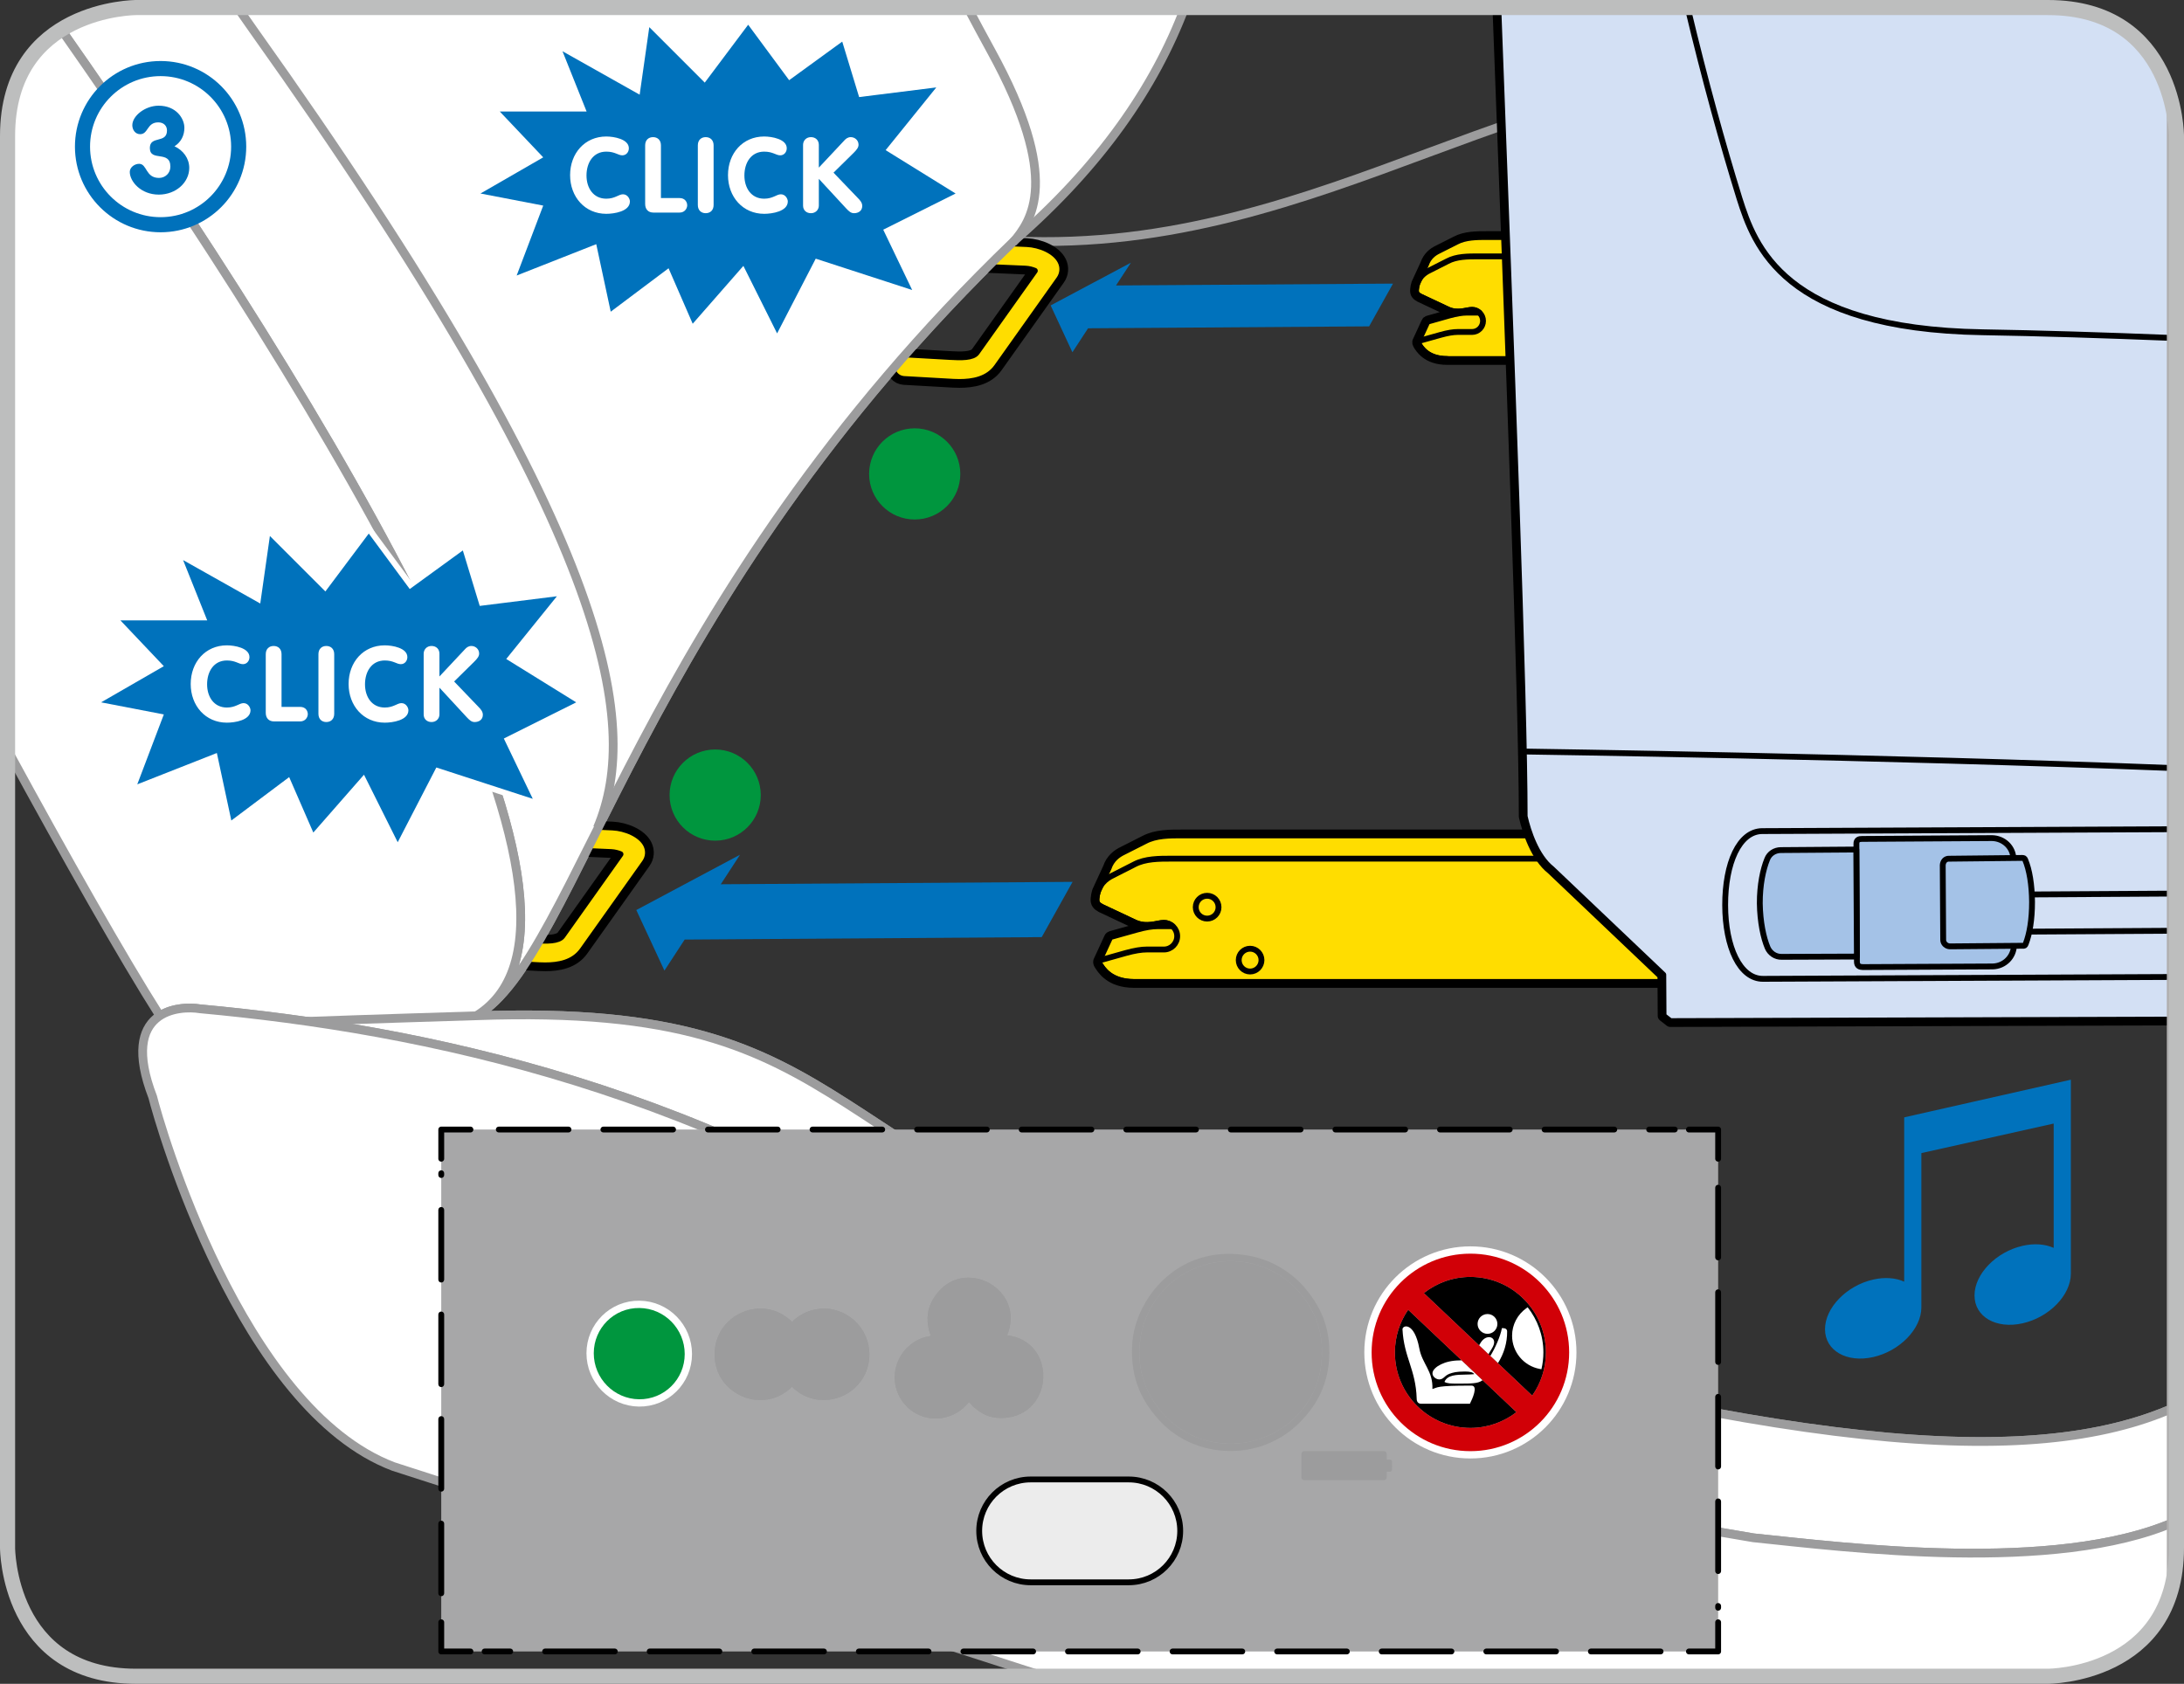 <?xml version="1.0" encoding="UTF-8"?>
<!DOCTYPE svg PUBLIC "-//W3C//DTD SVG 1.1//EN" "http://www.w3.org/Graphics/SVG/1.1/DTD/svg11.dtd">
<!-- Creator: CorelDRAW 2017 -->
<svg xmlns="http://www.w3.org/2000/svg" xml:space="preserve" width="53.04mm" height="40.9mm" version="1.1" style="shape-rendering:geometricPrecision; text-rendering:geometricPrecision; image-rendering:optimizeQuality; fill-rule:evenodd; clip-rule:evenodd"
viewBox="0 0 19608.44 15120.37"
 xmlns:xlink="http://www.w3.org/1999/xlink">
 <rect x="0" y="0" width="19608.44" height="15120.37" fill="#333333" stroke="none"/>
 <defs>
  <style type="text/css">
   <![CDATA[
    .str8 {stroke:#0071BB;stroke-width:135.64;stroke-miterlimit:4}
    .str7 {stroke:#BDBEBE;stroke-width:135.64;stroke-miterlimit:4}
    .str6 {stroke:#B0AEAE;stroke-width:131.06;stroke-miterlimit:4}
    .str5 {stroke:white;stroke-width:131.06;stroke-miterlimit:10}
    .str0 {stroke:#9C9C9D;stroke-width:78.63;stroke-linejoin:round;stroke-miterlimit:4}
    .str1 {stroke:black;stroke-width:104.84;stroke-linecap:round;stroke-linejoin:round;stroke-miterlimit:4}
    .str4 {stroke:white;stroke-width:104.84;stroke-linecap:round;stroke-linejoin:round;stroke-miterlimit:4}
    .str3 {stroke:black;stroke-width:52.42;stroke-linecap:round;stroke-linejoin:round;stroke-miterlimit:10}
    .str2 {stroke:black;stroke-width:52.42;stroke-linecap:round;stroke-linejoin:round;stroke-miterlimit:4}
    .fil12 {fill:none}
    .fil0 {fill:none;fill-rule:nonzero}
    .fil13 {fill:black}
    .fil9 {fill:#9C9C9D}
    .fil15 {fill:#D10007}
    .fil14 {fill:white}
    .fil8 {fill:black;fill-rule:nonzero}
    .fil16 {fill:#0071BB;fill-rule:nonzero}
    .fil3 {fill:#0072BC;fill-rule:nonzero}
    .fil6 {fill:#00963E;fill-rule:nonzero}
    .fil10 {fill:#9C9C9D;fill-rule:nonzero}
    .fil5 {fill:#A4C2E7;fill-rule:nonzero}
    .fil7 {fill:#A7A7A8;fill-rule:nonzero}
    .fil4 {fill:#D3E0F4;fill-rule:nonzero}
    .fil11 {fill:#ECECEC;fill-rule:nonzero}
    .fil1 {fill:#FFDD00;fill-rule:nonzero}
    .fil2 {fill:white;fill-rule:nonzero}
   ]]>
  </style>
 </defs>
 <g id="Слой_x0020_1">
  <path class="fil0 str0" d="M9106.03 2162.61c2828.35,130.8 4716.43,-1761.17 7092.66,-1435.4 1027.3,140.78 2239.99,368.84 3320.96,774.83m0 11138.1c-1273.92,564.7 -3490.73,392.57 -8126.75,-935.21 -4233.66,-1212.14 -3504.07,-2714.41 -7115.76,-2583.47 914.1,-522.34 1434.62,-3695.02 4828.89,-6958.86"/>
  <path class="fil1" d="M8614.41 3429.91c-36.78,0 -71.2,-2.22 -101.07,-4.03l-399.45 -22.7c-60.67,-4.58 -106.54,-57.52 -102,-118.41 4.44,-60.67 57.27,-105.4 118.41,-101.85l397.9 22.66c98.23,5.88 207.66,8.5 241.67,-40.04l521.3 -733.98c-22.29,-9.24 -52.16,-17.75 -83.33,-19.3l-361.26 -15.79c-60.78,-4.18 -107.21,-56.6 -102.92,-117.64 4.18,-60.78 58.45,-105.66 117.89,-102.52l359.19 15.53c113.61,5.62 254.98,61.7 301.15,157.82 25.29,52.16 19.82,111.35 -13.97,158.19l-557.53 785.37c-82.03,115.82 -220.15,136.67 -335.97,136.67z"/>
  <path class="fil0 str1" d="M8614.41 3429.91c-36.78,0 -71.2,-2.22 -101.07,-4.03l-399.45 -22.7c-60.67,-4.58 -106.54,-57.52 -102,-118.41 4.44,-60.67 57.27,-105.4 118.41,-101.85l397.9 22.66c98.23,5.88 207.66,8.5 241.67,-40.04l521.3 -733.98c-22.29,-9.24 -52.16,-17.75 -83.33,-19.3l-361.26 -15.79c-60.78,-4.18 -107.21,-56.6 -102.92,-117.64 4.18,-60.78 58.45,-105.66 117.89,-102.52l359.19 15.53c113.61,5.62 254.98,61.7 301.15,157.82 25.29,52.16 19.82,111.35 -13.97,158.19l-557.53 785.37c-82.03,115.82 -220.15,136.67 -335.97,136.67"/>
  <path class="fil1" d="M4894.51 8668.64c-36.78,0 -71.5,-2.07 -101.37,-3.77l-399.45 -22.81c-60.92,-4.44 -106.29,-57.52 -102.26,-118.56 5.1,-60.52 57.52,-105.1 118.67,-101.74l398.19 22.59c98.19,5.99 207.1,8.58 241.78,-39.93l521.15 -733.98c-22.55,-9.39 -52.57,-17.75 -83.59,-19.3l-361 -15.93c-60.52,-3.92 -106.69,-56.45 -102.63,-117.23 3.88,-61.04 58.15,-105.77 117.38,-102.92l359.15 15.79c113.61,5.62 254.98,61.55 301.41,157.67 25.03,52.31 19.82,111.28 -13.97,158.23l-557.79 785.22c-81.89,116.08 -219.89,136.67 -335.68,136.67z"/>
  <path class="fil0 str1" d="M4894.51 8668.64c-36.78,0 -71.5,-2.07 -101.37,-3.77l-399.45 -22.81c-60.92,-4.44 -106.29,-57.52 -102.26,-118.56 5.1,-60.52 57.52,-105.1 118.67,-101.74l398.19 22.59c98.19,5.99 207.1,8.58 241.78,-39.93l521.15 -733.98c-22.55,-9.39 -52.57,-17.75 -83.59,-19.3l-361 -15.93c-60.52,-3.92 -106.69,-56.45 -102.63,-117.23 3.88,-61.04 58.15,-105.77 117.38,-102.92l359.15 15.79c113.61,5.62 254.98,61.55 301.41,157.67 25.03,52.31 19.82,111.28 -13.97,158.23l-557.79 785.22c-81.89,116.08 -219.89,136.67 -335.68,136.67"/>
  <path class="fil1" d="M8614.41 3429.91c-36.78,0 -71.2,-2.22 -101.07,-4.03l-399.45 -22.7c-60.67,-4.58 -106.54,-57.52 -102,-118.41 4.44,-60.67 57.27,-105.4 118.41,-101.85l397.9 22.66c98.23,5.88 207.66,8.5 241.67,-40.04l521.3 -733.98c-22.29,-9.24 -52.16,-17.75 -83.33,-19.3l-361.26 -15.79c-60.78,-4.18 -107.21,-56.6 -102.92,-117.64 4.18,-60.78 58.45,-105.66 117.89,-102.52l359.19 15.53c113.61,5.62 254.98,61.7 301.15,157.82 25.29,52.16 19.82,111.35 -13.97,158.19l-557.53 785.37c-82.03,115.82 -220.15,136.67 -335.97,136.67z"/>
  <path class="fil0 str2" d="M8614.41 3429.91c-36.78,0 -71.2,-2.22 -101.07,-4.03l-399.45 -22.7c-60.67,-4.58 -106.54,-57.52 -102,-118.41 4.44,-60.67 57.27,-105.4 118.41,-101.85l397.9 22.66c98.23,5.88 207.66,8.5 241.67,-40.04l521.3 -733.98c-22.29,-9.24 -52.16,-17.75 -83.33,-19.3l-361.26 -15.79c-60.78,-4.18 -107.21,-56.6 -102.92,-117.64 4.18,-60.78 58.45,-105.66 117.89,-102.52l359.19 15.53c113.61,5.62 254.98,61.7 301.15,157.82 25.29,52.16 19.82,111.35 -13.97,158.19l-557.53 785.37c-82.03,115.82 -220.15,136.67 -335.97,136.67"/>
  <path class="fil1" d="M4894.51 8668.64c-36.78,0 -71.5,-2.07 -101.37,-3.77l-399.45 -22.81c-60.92,-4.44 -106.29,-57.52 -102.26,-118.56 5.1,-60.52 57.52,-105.1 118.67,-101.74l398.19 22.59c98.19,5.99 207.1,8.58 241.78,-39.93l521.15 -733.98c-22.55,-9.39 -52.57,-17.75 -83.59,-19.3l-361 -15.93c-60.52,-3.92 -106.69,-56.45 -102.63,-117.23 3.88,-61.04 58.15,-105.77 117.38,-102.92l359.15 15.79c113.61,5.62 254.98,61.55 301.41,157.67 25.03,52.31 19.82,111.28 -13.97,158.23l-557.79 785.22c-81.89,116.08 -219.89,136.67 -335.68,136.67z"/>
  <path class="fil0 str2" d="M4894.51 8668.64c-36.78,0 -71.5,-2.07 -101.37,-3.77l-399.45 -22.81c-60.92,-4.44 -106.29,-57.52 -102.26,-118.56 5.1,-60.52 57.52,-105.1 118.67,-101.74l398.19 22.59c98.19,5.99 207.1,8.58 241.78,-39.93l521.15 -733.98c-22.55,-9.39 -52.57,-17.75 -83.59,-19.3l-361 -15.93c-60.52,-3.92 -106.69,-56.45 -102.63,-117.23 3.88,-61.04 58.15,-105.77 117.38,-102.92l359.15 15.79c113.61,5.62 254.98,61.55 301.41,157.67 25.03,52.31 19.82,111.28 -13.97,158.23l-557.79 785.22c-81.89,116.08 -219.89,136.67 -335.68,136.67"/>
  <path class="fil2" d="M10636.88 67.8c-269.69,714.65 -756.05,1420.42 -1530.78,2094.81 -3394.38,3263.85 -3914.76,6436.53 -4828.86,6958.86 1446.52,-897.02 -1339.54,-5446.98 -3727.4,-8856.45 316.23,-197.16 671.43,-197.23 671.43,-197.23l9415.6 0z"/>
  <path class="fil0 str0" d="M10636.88 67.8c-269.69,714.65 -756.05,1420.42 -1530.78,2094.81 -3394.38,3263.85 -3914.76,6436.53 -4828.86,6958.86 1446.52,-897.02 -1339.54,-5446.98 -3727.4,-8856.45"/>
  <path class="fil0 str0" d="M5363.8 7434.43c401.04,-947.11 118.3,-2660.81 -3089.46,-7165.08 -45.66,-64.1 -92.87,-131.57 -141.18,-201.56"/>
  <path class="fil0 str0" d="M9095.27 2176.81c164.07,-194.2 439.12,-561.86 -198.49,-1721.65 -68.58,-124.96 -138.12,-254.35 -208.39,-387.36"/>
  <path class="fil2" d="M549.77 265.07c2387.87,3409.39 5174,7959.36 3727.44,8856.37 3611.54,-130.8 2882.14,1371.48 7115.76,2583.47 4635.99,1327.82 6852.8,1499.94 8126.68,935.28l0 1028.18c-1074.99,464.92 -2942.29,226.84 -3777.61,140.85 -1319.72,-224.33 -4734.84,-793.61 -6759.45,-2223.13 -2588.02,-1826.9 -5206.31,-2344.39 -7185.56,-2526.98 -83.33,-13.83 -242.29,-14.86 -361.89,62.74 -332.54,-523.07 -836.09,-1412.29 -1367.41,-2387.64l0 -5512.86 0 0c0,-513.35 228.47,-798.16 482.04,-956.28z"/>
  <path class="fil0 str0" d="M549.77 265.07c2387.87,3409.39 5174,7959.36 3727.44,8856.37 3611.54,-130.8 2882.14,1371.48 7115.76,2583.47 4635.99,1327.82 6852.8,1499.94 8126.68,935.28m0 1028.18c-1074.99,464.92 -2942.29,226.84 -3777.61,140.85 -1319.72,-224.33 -4734.84,-793.61 -6759.45,-2223.13 -2588.02,-1826.9 -5206.31,-2344.39 -7185.56,-2526.98 -83.33,-13.83 -242.29,-14.86 -361.89,62.74 -332.54,-523.07 -836.09,-1412.29 -1367.41,-2387.64"/>
  <path class="fil0 str0" d="M2742.51 9172.16c608.66,-22.85 1372.4,-45.14 1534.62,-50.76"/>
  <path class="fil2" d="M9372.98 15052.49l-5840.37 -1883.2c-1370.04,-517.75 -2100.76,-3075.01 -2161.39,-3318.38 -304.66,-791.88 243.33,-822.41 425.81,-791.88 1979.36,182.7 4597.5,700.19 7185.52,2527.24 2024.5,1429.37 5439.88,1998.55 6759.45,2222.84 835.32,86.17 2702.58,324.26 3777.64,-140.78l0 485.44 0 0c-155.97,898.72 -1132.55,898.72 -1132.55,898.72l-9014.12 0z"/>
  <path class="fil0 str0" d="M9372.98 15052.49l-5840.37 -1883.2c-1370.04,-517.75 -2100.76,-3075.01 -2161.39,-3318.38 -304.66,-791.88 243.33,-822.41 425.81,-791.88 1979.36,182.7 4597.5,700.19 7185.52,2527.24 2024.5,1429.37 5439.88,1998.55 6759.45,2222.84 835.32,86.17 2702.58,324.26 3777.64,-140.78"/>
  <polygon class="fil3" points="12506.7,2546.72 10019.86,2563.43 10153.69,2358.66 9432.98,2742.73 9628.25,3163.33 9768.81,2948.02 12292.27,2930.68 "/>
  <path class="fil0 str1" d="M14752.12 7501.64l-4136.09 0c-113.86,0 -236.97,-0.63 -335.83,52.16l-195.09 98.74c-47.87,22.81 -105.25,63.88 -131.61,143.44l-96.23 208.8c-6.03,19.3 -10.83,40.56 -12.79,64.44 -3.4,42.4 14.34,56.34 45.51,73.83l299.3 140.85c109.06,49.17 200.85,3.25 260.45,3.25 29.61,0 56.23,12.13 77.08,30.13l-135.49 0c-45.77,0 -107.32,9.13 -186.36,31.57l-226.44 63.36c-6.91,1.44 -12.5,5.47 -14.2,11.2l-96.64 209.36c-1.7,6.25 -0.52,14.45 4.81,23.73 25.18,38.6 91.83,161.59 309.87,161.59l4824.46 0 -83.85 -1107.52 -0.26 0c-10.83,-118.82 -86.1,-179.08 -170.61,-208.95"/>
  <path class="fil0 str1" d="M13354.69 2128.42c-94.83,0 -196.93,-0.26 -279.37,43.44l-162.22 81.92c-39.78,19.41 -87.39,53.61 -109.43,119.96l-80.07 173.61c-5.21,15.9 -9.02,33.75 -10.57,53.61 -2.99,34.94 11.46,46.54 38.08,61.41l248.47 117.01c90.61,40.92 166.8,3.11 216.86,3.11 24.66,0 46.84,9.8 64.03,24.92l-113.2 0c-37.41,0 -89.06,7.69 -154.53,25.69l-188.32 53.2c-6.14,1.18 -10.17,4.58 -12.01,9.8l-80.07 173.72c-1.7,4.95 -0.52,11.87 4.07,19.7 20.44,31.94 76.01,134.57 257.56,134.57l602.26 0c98.74,-369.58 223.15,-737.38 362.7,-1095.65l-604.22 0"/>
  <path class="fil1" d="M14752.12 7501.64l-4136.09 0c-113.86,0 -236.97,-0.63 -335.83,52.16l-195.09 98.74c-47.87,22.81 -105.25,63.88 -131.61,143.44l-96.23 208.8c-6.03,19.3 -10.83,40.56 -12.79,64.44 -3.4,42.4 14.34,56.34 45.51,73.83l299.3 140.85c109.06,49.17 200.85,3.25 260.45,3.25 29.61,0 56.23,12.13 77.08,30.13l-135.49 0c-45.77,0 -107.32,9.13 -186.36,31.57l-226.44 63.36c-6.91,1.44 -12.5,5.47 -14.2,11.2l-96.64 209.36c-1.7,6.25 -0.52,14.45 4.81,23.73 25.18,38.6 91.83,161.59 309.87,161.59l4824.46 0 -83.85 -1107.52 -0.26 0c-10.83,-118.82 -86.1,-179.08 -170.61,-208.95z"/>
  <path class="fil0 str2" d="M14752.12 7501.64l-4136.09 0c-113.86,0 -236.97,-0.63 -335.83,52.16l-195.09 98.74c-47.87,22.81 -105.25,63.88 -131.61,143.44l-96.23 208.8c-6.03,19.3 -10.83,40.56 -12.79,64.44 -3.4,42.4 14.34,56.34 45.51,73.83l299.3 140.85c109.06,49.17 200.85,3.25 260.45,3.25 29.61,0 56.23,12.13 77.08,30.13l-135.49 0c-45.77,0 -107.32,9.13 -186.36,31.57l-226.44 63.36c-6.91,1.44 -12.5,5.47 -14.2,11.2l-96.64 209.36c-1.7,6.25 -0.52,14.45 4.81,23.73 25.18,38.6 91.83,161.59 309.87,161.59l4824.46 0 -83.85 -1107.52 -0.26 0c-10.83,-118.82 -86.1,-179.08 -170.61,-208.95"/>
  <path class="fil0 str2" d="M10183.93 7762.42l-195.12 99.26c-59.59,28.43 -133.38,84.51 -144.36,207.62 -3.25,42.37 14.34,56.19 45.51,73.68l299.34 140.85c109.02,49.02 200.7,3.4 260.3,3.4 65.88,0 119.48,53.35 119.48,119.59 0,65.99 -53.61,119.59 -119.48,119.59l-155.05 0c-45.55,0 -106.84,9.24 -186.14,31.28l-226.14 63.51c-14.45,2.88 -21,16.45 -9.65,35.23 25.06,38.6 91.57,161.7 309.76,161.7l4824.57 0 -84.4 -1107.63 -4402.53 0c-114.12,0 -237.49,-0.26 -336.09,51.9"/>
  <path class="fil0 str2" d="M10940.24 8146.61c0,56.49 -45.88,102.26 -102.37,102.26 -56.6,0 -102.26,-45.77 -102.26,-102.26 0,-57.01 45.66,-102.77 102.26,-102.77 56.49,0 102.37,45.77 102.37,102.77"/>
  <path class="fil0 str2" d="M11325.87 8621.55c0,56.6 -45.92,102.52 -102.15,102.52 -56.6,0 -102.22,-45.92 -102.22,-102.52 0,-56.45 45.62,-102.37 102.22,-102.37 56.23,0 102.15,45.92 102.15,102.37"/>
  <path class="fil1" d="M13354.69 2128.42c-94.83,0 -196.93,-0.26 -279.37,43.44l-162.22 81.92c-39.78,19.41 -87.39,53.61 -109.43,119.96l-80.07 173.61c-5.21,15.9 -9.02,33.75 -10.57,53.61 -2.99,34.94 11.46,46.54 38.08,61.41l248.47 117.01c90.61,40.92 166.8,3.11 216.86,3.11 24.66,0 46.84,9.8 64.03,24.92l-113.2 0c-37.41,0 -89.06,7.69 -154.53,25.69l-188.32 53.2c-6.14,1.18 -10.17,4.58 -12.01,9.8l-80.07 173.72c-1.7,4.95 -0.52,11.87 4.07,19.7 20.44,31.94 76.01,134.57 257.56,134.57l602.26 0c98.74,-369.58 223.15,-737.38 362.7,-1095.65l-604.22 0z"/>
  <path class="fil0 str2" d="M13354.69 2128.42c-94.83,0 -196.93,-0.26 -279.37,43.44l-162.22 81.92c-39.78,19.41 -87.39,53.61 -109.43,119.96l-80.07 173.61c-5.21,15.9 -9.02,33.75 -10.57,53.61 -2.99,34.94 11.46,46.54 38.08,61.41l248.47 117.01c90.61,40.92 166.8,3.11 216.86,3.11 24.66,0 46.84,9.8 64.03,24.92l-113.2 0c-37.41,0 -89.06,7.69 -154.53,25.69l-188.32 53.2c-6.14,1.18 -10.17,4.58 -12.01,9.8l-80.07 173.72c-1.7,4.95 -0.52,11.87 4.07,19.7 20.44,31.94 76.01,134.57 257.56,134.57l602.26 0c98.74,-369.58 223.15,-737.38 362.7,-1095.65l-604.22 0"/>
  <path class="fil0 str2" d="M12993.91 3224.07c-181.55,0 -237.08,-102.63 -257.56,-134.46 -9.65,-15.79 -4.07,-27.14 7.69,-29.35l188.47 -52.83c65.99,-18.52 116.19,-26.32 155.2,-26.32l128.73 0c54.23,0 98.6,-44.36 98.6,-99.37 0,-55.31 -44.36,-99.26 -98.6,-99.26 -50.24,0 -126.25,37.82 -216.9,-3.14l-248.47 -116.97c-26.58,-14.75 -41.07,-26.47 -38.08,-61.55 8.76,-102.4 70.32,-148.95 119.74,-172.57l162.48 -82.29c81.66,-44.07 184.55,-43.81 279.63,-43.81l564.44 0"/>
  <path class="fil0 str1" d="M19519.65 9155.6l-4522.72 13.79 -61.15 -47.73 -2.22 -368.43 -1001.23 -951.8c-137.45,-108.65 -212.72,-333.46 -243.48,-470.17 0,-1030.99 -120.37,-4199.42 -236.56,-7263.45"/>
  <path class="fil4" d="M19519.65 9155.6l-4522.72 13.79 -61.15 -47.73 -2.22 -368.43 -1001.23 -951.8c-137.45,-108.65 -212.72,-333.46 -243.48,-470.17 0,-1030.99 -120.37,-4199.42 -236.56,-7263.45l4934.81 0 0 0c845.89,0 1071.51,620.53 1131.66,951.29l0 0c0.89,18.26 0.89,28.43 0.89,28.43l0 8108.08z"/>
  <path class="fil0 str2" d="M19519.65 9155.6l-4522.72 13.79 -61.15 -47.73 -2.22 -368.43 -1001.23 -951.8c-137.45,-108.65 -212.72,-333.46 -243.48,-470.17 0,-1030.99 -120.37,-4199.42 -236.56,-7263.45"/>
  <path class="fil0 str2" d="M19519.65 8358.03l-3502.67 21.07c-92.24,-0.67 -169.02,-74.6 -169.54,-167.47 -1.07,-91.17 75.23,-166.03 168.1,-166.29l3504.11 -21.15"/>
  <path class="fil5" d="M18081.85 8485.87c-0.78,106.03 -85.4,190.13 -191.06,192.61l-1165.67 5.77c-26.62,-0.41 -51.9,-8.24 -53.24,-45.55l-4.7 -1060.42c-1.29,-38.34 24.92,-45.51 51.53,-44.99l1165.41 -7.32c104.47,1.33 192.9,82.85 192.39,189.5l5.32 770.4z"/>
  <path class="fil0 str2" d="M18081.85 8485.87c-0.78,106.03 -85.4,190.13 -191.06,192.61l-1165.67 5.77c-26.62,-0.41 -51.9,-8.24 -53.24,-45.55l-4.7 -1060.42c-1.29,-38.34 24.92,-45.51 51.53,-44.99l1165.41 -7.32c104.47,1.33 192.9,82.85 192.39,189.5l5.32 770.4"/>
  <path class="fil5" d="M17446.39 8439.92c0,32.09 28.43,57.89 61.18,58.3l653.39 -5.51c14.45,1.59 20.22,-1.4 25.8,-15.75 36.01,-91.05 57.41,-220.93 57.41,-377.56 -1.33,-154.05 -23.11,-288.51 -61.96,-379.67 -6.65,-14.09 -12.01,-15.38 -28.17,-15.79l-653.13 7.06c-33.27,-2.22 -56.34,23.07 -58.56,57.52l4.03 671.39z"/>
  <path class="fil0 str2" d="M17446.39 8439.92c0,32.09 28.43,57.89 61.18,58.3l653.39 -5.51c14.45,1.59 20.22,-1.4 25.8,-15.75 36.01,-91.05 57.41,-220.93 57.41,-377.56 -1.33,-154.05 -23.11,-288.51 -61.96,-379.67 -6.65,-14.09 -12.01,-15.38 -28.17,-15.79l-653.13 7.06c-33.27,-2.22 -56.34,23.07 -58.56,57.52l4.03 671.39"/>
  <path class="fil5" d="M15987.74 7633.62c-52.68,0.78 -102.37,30.54 -121.92,83.07 -36.78,89.61 -66.66,230.87 -65.99,395.31 2.59,167.58 32.72,309.36 70.17,397.9 21.52,49.32 70.43,83.99 126.88,82.29l674.8 -2.48 -5.62 -961.16 -678.31 5.06z"/>
  <path class="fil0 str2" d="M15987.74 7633.62c-52.68,0.78 -102.37,30.54 -121.92,83.07 -36.78,89.61 -66.66,230.87 -65.99,395.31 2.59,167.58 32.72,309.36 70.17,397.9 21.52,49.32 70.43,83.99 126.88,82.29l674.8 -2.48 -5.62 -961.16 -678.31 5.06"/>
  <path class="fil0 str3" d="M13708.52 6748.92c0,0 3213.05,46.36 5811.12,148.73"/>
  <path class="fil0 str3" d="M19519.65 8772.93l-3690.32 16.82c-208.14,1.44 -339.34,-286.25 -340.41,-661.23 -0.78,-376.38 125.47,-664.59 333.24,-665.37l3697.49 -16.86"/>
  <path class="fil0 str3" d="M19519.65 3035.42c-627.7,-25.18 -1222.23,-43.66 -1718.36,-51.76 -1792.85,-29.21 -2050.45,-780.56 -2184.24,-1202.71 -150.61,-486.29 -309.84,-1059.83 -465.37,-1713.14"/>
  <polyline class="fil0 str4" points="5742.99,850.18 5829.46,243.85 6327.51,741.93 6717.2,222.07 7085.11,720.12 7561.79,373.61 7713.37,871.69 8406.28,785.07 7951.37,1348.22 8579.59,1737.66 7929.86,2062.54 8189.64,2604.17 7323.79,2322.73 6977.02,2993.86 6674.31,2387.42 6219.26,2907.13 6002.51,2408.94 5483.21,2798.89 5353.3,2192.56 4638.73,2474.12 4877.14,1846.16 4313.84,1737.66 4877.14,1412.92 4487.19,1001.45 5266.68,1001.45 5050.19,460.23 5742.99,850.18 "/>
  <polygon class="fil3" points="5742.99,850.18 5829.46,243.85 6327.51,741.93 6717.2,222.07 7085.11,720.12 7561.79,373.61 7713.37,871.69 8406.28,785.07 7951.37,1348.22 8579.59,1737.66 7929.86,2062.54 8189.64,2604.17 7323.79,2322.73 6977.02,2993.86 6674.31,2387.42 6219.26,2907.13 6002.51,2408.94 5483.21,2798.89 5353.3,2192.56 4638.73,2474.12 4877.14,1846.16 4313.84,1737.66 4877.14,1412.92 4487.19,1001.45 5266.68,1001.45 5050.19,460.23 "/>
  <path class="fil2" d="M5443.17 1225.78c68.58,0 202.81,22.81 202.81,105.77 0,34.01 -23.88,63.25 -58.56,63.25 -38.74,0 -65.1,-33.12 -144.25,-33.12 -117.12,0 -177.49,99.11 -177.49,214.12 0,112.31 61.15,208.43 177.49,208.43 79.15,0 111.39,-39.52 149.84,-39.52 42.51,0 62.37,42.51 62.37,64.03 0,90.65 -142.29,111.35 -212.2,111.35 -191.57,0 -324.74,-151.79 -324.74,-347.14 0,-196.16 132.09,-347.18 324.74,-347.18z"/>
  <path class="fil2" d="M5792.42 1305.15c0,-47.36 30.09,-73.72 70.94,-73.72 40.41,0 70.68,26.36 70.68,73.72l0 473.39 167.84 0c47.99,0 68.98,35.9 67.95,67.84 -2.07,31.16 -26.36,62.48 -67.95,62.48l-235.94 0c-46.17,0 -73.53,-30.13 -73.53,-77.23l0 -526.48z"/>
  <path class="fil2" d="M6265.29 1305.15c0,-47.36 30.13,-73.72 70.68,-73.72 40.7,0 70.94,26.36 70.94,73.72l0 535.61c0,47.36 -30.24,73.68 -70.94,73.68 -40.56,0 -70.68,-26.32 -70.68,-73.68l0 -535.61z"/>
  <path class="fil2" d="M6860.86 1225.78c68.58,0 202.78,22.81 202.78,105.77 0,34.01 -23.85,63.25 -58.56,63.25 -38.74,0 -65.32,-33.12 -144.22,-33.12 -117.12,0 -177.53,99.11 -177.53,214.12 0,112.31 61.18,208.43 177.53,208.43 78.89,0 111.09,-39.52 149.84,-39.52 42.51,0 62.33,42.51 62.33,64.03 0,90.65 -142.55,111.35 -212.17,111.35 -191.61,0 -324.77,-151.79 -324.77,-347.14 0,-196.16 131.87,-347.18 324.77,-347.18z"/>
  <path class="fil2" d="M7210.07 1301.31c0,-38.74 28.43,-69.91 70.68,-69.91 40.7,0 70.94,26.36 70.94,69.91l0 203.85 232.02 -247.4c10.46,-11.24 28.32,-26.36 54.79,-26.36 35.75,0 69.65,27.39 69.65,68.06 0,24.4 -14.86,44.36 -46.17,75.27l-178.41 175.68 218.04 227.43c22.59,22.59 39.78,43.18 39.78,71.76 0,44.21 -35.08,64.92 -73.79,64.92 -27.39,0 -45.25,-16.16 -71.76,-44.33l-244.14 -264.22 0 240.34c0,36.93 -28.54,68.21 -70.94,68.21 -40.56,0 -70.68,-26.32 -70.68,-68.21l0 -545z"/>
  <polyline class="fil0 str4" points="2336.7,5419.44 2423.17,4813.11 2921.22,5311.19 3310.91,4791.33 3678.82,5289.42 4155.5,4942.91 4307.04,5440.95 4999.95,5354.37 4545.08,5917.52 5173.3,6306.95 4523.53,6631.8 4783.35,7173.32 3917.5,6891.88 3570.73,7563.01 3268.02,6956.68 2812.97,7476.14 2596.22,6978.2 2076.88,7367.89 1947.01,6761.82 1232.44,7043.26 1470.85,6415.46 907.55,6306.95 1470.85,5982.18 1080.9,5570.71 1860.39,5570.71 1643.9,5029.49 2336.7,5419.44 "/>
  <polygon class="fil3" points="2336.7,5419.44 2423.17,4813.11 2921.22,5311.19 3310.91,4791.33 3678.82,5289.42 4155.5,4942.91 4307.04,5440.95 4999.95,5354.37 4545.08,5917.52 5173.3,6306.95 4523.53,6631.8 4783.35,7173.32 3917.5,6891.88 3570.73,7563.01 3268.02,6956.68 2812.97,7476.14 2596.22,6978.2 2076.88,7367.89 1947.01,6761.82 1232.44,7043.26 1470.85,6415.46 907.55,6306.95 1470.85,5982.18 1080.9,5570.71 1860.39,5570.71 1643.9,5029.49 "/>
  <path class="fil2" d="M2036.88 5795.04c68.58,0 202.78,22.81 202.78,105.77 0,34.05 -23.85,63.25 -58.56,63.25 -38.71,0 -65.07,-33.12 -144.22,-33.12 -117.12,0 -177.53,99.11 -177.53,214.16 0,112.27 61.18,208.39 177.53,208.39 79.15,0 111.35,-39.52 149.84,-39.52 42.51,0 62.33,42.51 62.33,64.03 0,90.65 -142.26,111.39 -212.17,111.39 -191.61,0 -324.74,-151.79 -324.74,-347.18 0,-196.16 132.09,-347.18 324.74,-347.18z"/>
  <path class="fil2" d="M2386.09 5874.42c0,-47.36 30.13,-73.68 70.94,-73.68 40.44,0 70.72,26.32 70.72,73.68l0 473.43 167.84 0c47.99,0 68.98,35.86 67.95,67.8 -2.11,31.16 -26.36,62.48 -67.95,62.48l-235.94 0c-46.17,0 -73.57,-30.13 -73.57,-77.19l0 -526.51z"/>
  <path class="fil2" d="M2859 5874.42c0,-47.36 30.13,-73.68 70.68,-73.68 40.67,0 70.94,26.32 70.94,73.68l0 535.64c0,47.32 -30.28,73.68 -70.94,73.68 -40.56,0 -70.68,-26.36 -70.68,-73.68l0 -535.64z"/>
  <path class="fil2" d="M3454.53 5795.04c68.61,0 202.81,22.81 202.81,105.77 0,34.05 -23.88,63.25 -58.56,63.25 -38.74,0 -65.32,-33.12 -144.25,-33.12 -117.12,0 -177.49,99.11 -177.49,214.16 0,112.27 61.18,208.39 177.49,208.39 78.93,0 111.13,-39.52 149.87,-39.52 42.51,0 62.33,42.51 62.33,64.03 0,90.65 -142.55,111.39 -212.2,111.39 -191.57,0 -324.74,-151.79 -324.74,-347.18 0,-196.16 131.87,-347.18 324.74,-347.18z"/>
  <path class="fil2" d="M3803.78 5870.57c0,-38.6 28.43,-69.91 70.68,-69.91 40.7,0 70.94,26.36 70.94,69.91l0 203.85 232.02 -247.4c10.43,-11.2 28.32,-26.36 54.79,-26.36 35.71,0 69.65,27.39 69.65,68.1 0,24.4 -14.9,44.33 -46.17,75.23l-178.41 175.68 218.04 227.47c22.59,22.55 39.78,43.18 39.78,71.72 0,44.21 -35.19,64.95 -73.83,64.95 -27.36,0 -45.25,-16.16 -71.72,-44.33l-244.14 -264.25 0 240.37c0,36.9 -28.54,68.21 -70.94,68.21 -40.56,0 -70.68,-26.36 -70.68,-68.21l0 -545.03z"/>
  <path class="fil6" d="M6830.36 7139.61c0,226.18 -183.22,409.39 -409.36,409.39 -226.14,0 -409.39,-183.22 -409.39,-409.39 0,-226.14 183.26,-409.36 409.39,-409.36 226.14,0 409.36,183.22 409.36,409.36z"/>
  <path class="fil6" d="M8621.84 4255.62c0,226.14 -183.22,409.39 -409.36,409.39 -226.14,0 -409.39,-183.26 -409.39,-409.39 0,-226.14 183.26,-409.36 409.39,-409.36 226.14,0 409.36,183.22 409.36,409.36z"/>
  <polygon class="fil3" points="9629.91,7918.88 6471.46,7940.5 6644.11,7675.4 5712.82,8171.89 5965.43,8715.74 6147.1,8437.14 9352.79,8415.11 "/>
  <polygon class="fil7" points="15425.95,14829.87 3961.64,14829.87 3961.64,10143.04 15425.95,10143.04 "/>
  <polyline class="fil0 str2" points="15425.88,14567.72 15425.88,14829.87 15163.73,14829.87 "/>
  <path class="fil8" d="M14909.28 14803.69c14.45,0 26.21,11.76 26.21,26.21 0,14.45 -11.76,26.21 -26.21,26.21l0 -52.42zm-625.96 52.42l0 -52.42 625.96 0 0 52.42 -625.96 0zm0 0c-14.45,0 -26.21,-11.76 -26.21,-26.21 0,-14.45 11.76,-26.21 26.21,-26.21l0 52.42zm-312.98 -52.42c14.45,0 26.21,11.76 26.21,26.21 0,14.45 -11.76,26.21 -26.21,26.21l0 -52.42zm-625.96 52.42l0 -52.42 625.96 0 0 52.42 -625.96 0zm0 0c-14.45,0 -26.21,-11.76 -26.21,-26.21 0,-14.45 11.76,-26.21 26.21,-26.21l0 52.42zm-312.98 -52.42c14.45,0 26.21,11.76 26.21,26.21 0,14.45 -11.76,26.21 -26.21,26.21l0 -52.42zm-625.96 52.42l0 -52.42 625.96 0 0 52.42 -625.96 0zm0 0c-14.45,0 -26.21,-11.76 -26.21,-26.21 0,-14.45 11.76,-26.21 26.21,-26.21l0 52.42zm-312.98 -52.42c14.45,0 26.21,11.76 26.21,26.21 0,14.45 -11.76,26.21 -26.21,26.21l0 -52.42zm-625.96 52.42l0 -52.42 625.96 0 0 52.42 -625.96 0zm0 0c-14.45,0 -26.21,-11.76 -26.21,-26.21 0,-14.45 11.76,-26.21 26.21,-26.21l0 52.42zm-312.98 -52.42c14.45,0 26.21,11.76 26.21,26.21 0,14.45 -11.76,26.21 -26.21,26.21l0 -52.42zm-625.96 52.42l0 -52.42 625.96 0 0 52.42 -625.96 0zm0 0c-14.45,0 -26.21,-11.76 -26.21,-26.21 0,-14.45 11.76,-26.21 26.21,-26.21l0 52.42zm-312.98 -52.42c14.45,0 26.21,11.76 26.21,26.21 0,14.45 -11.76,26.21 -26.21,26.21l0 -52.42zm-625.96 52.42l0 -52.42 625.96 0 0 52.42 -625.96 0zm0 0c-14.45,0 -26.21,-11.76 -26.21,-26.21 0,-14.45 11.76,-26.21 26.21,-26.21l0 52.42zm-312.98 -52.42c14.45,0 26.21,11.76 26.21,26.21 0,14.45 -11.76,26.21 -26.21,26.21l0 -52.42zm-625.96 52.42l0 -52.42 625.96 0 0 52.42 -625.96 0zm0 0c-14.45,0 -26.21,-11.76 -26.21,-26.21 0,-14.45 11.76,-26.21 26.21,-26.21l0 52.42zm-312.98 -52.42c14.45,0 26.21,11.76 26.21,26.21 0,14.45 -11.76,26.21 -26.21,26.21l0 -52.42zm-625.96 52.42l0 -52.42 625.96 0 0 52.42 -625.96 0zm0 0c-14.45,0 -26.21,-11.76 -26.21,-26.21 0,-14.45 11.76,-26.21 26.21,-26.21l0 52.42zm-312.98 -52.42c14.45,0 26.21,11.76 26.21,26.21 0,14.45 -11.76,26.21 -26.21,26.21l0 -52.42zm-625.96 52.42l0 -52.42 625.96 0 0 52.42 -625.96 0zm0 0c-14.45,0 -26.21,-11.76 -26.21,-26.21 0,-14.45 11.76,-26.21 26.21,-26.21l0 52.42zm-312.98 -52.42c14.45,0 26.21,11.76 26.21,26.21 0,14.45 -11.76,26.21 -26.21,26.21l0 -52.42zm-625.96 52.42l0 -52.42 625.96 0 0 52.42 -625.96 0zm0 0c-14.45,0 -26.21,-11.76 -26.21,-26.21 0,-14.45 11.76,-26.21 26.21,-26.21l0 52.42zm-312.98 -52.42c14.45,0 26.21,11.76 26.21,26.21 0,14.45 -11.76,26.21 -26.21,26.21l0 -52.42zm-625.96 52.42l0 -52.42 625.96 0 0 52.42 -625.96 0zm0 0c-14.45,0 -26.21,-11.76 -26.21,-26.21 0,-14.45 11.76,-26.21 26.21,-26.21l0 52.42zm-312.98 -52.42c14.45,0 26.21,11.76 26.21,26.21 0,14.45 -11.76,26.21 -26.21,26.21l0 -52.42zm-229.95 0l229.95 0 0 52.42 -229.95 0 0 -52.42zm0 52.42c-14.45,0 -26.21,-11.76 -26.21,-26.21 0,-14.45 11.76,-26.21 26.21,-26.21l0 52.42z"/>
  <polyline class="fil0 str2" points="4223.82,14829.9 3961.67,14829.9 3961.67,14567.76 "/>
  <path class="fil8" d="M3987.85 14307.57c0,14.45 -11.76,26.21 -26.21,26.21 -14.45,0 -26.21,-11.76 -26.21,-26.21l52.42 0zm-52.42 -625.96l52.42 0 0 625.96 -52.42 0 0 -625.96zm0 0c0,-14.45 11.76,-26.21 26.21,-26.21 14.45,0 26.21,11.76 26.21,26.21l-52.42 0zm52.42 -312.98c0,14.45 -11.76,26.21 -26.21,26.21 -14.45,0 -26.21,-11.76 -26.21,-26.21l52.42 0zm-52.42 -625.96l52.42 0 0 625.96 -52.42 0 0 -625.96zm0 0c0,-14.45 11.76,-26.21 26.21,-26.21 14.45,0 26.21,11.76 26.21,26.21l-52.42 0zm52.42 -312.98c0,14.45 -11.76,26.21 -26.21,26.21 -14.45,0 -26.21,-11.76 -26.21,-26.21l52.42 0zm-52.42 -625.96l52.42 0 0 625.96 -52.42 0 0 -625.96zm0 0c0,-14.45 11.76,-26.21 26.21,-26.21 14.45,0 26.21,11.76 26.21,26.21l-52.42 0zm52.42 -312.98c0,14.45 -11.76,26.21 -26.21,26.21 -14.45,0 -26.21,-11.76 -26.21,-26.21l52.42 0zm-52.42 -625.96l52.42 0 0 625.96 -52.42 0 0 -625.96zm0 0c0,-14.45 11.76,-26.21 26.21,-26.21 14.45,0 26.21,11.76 26.21,26.21l-52.42 0zm52.42 -312.98c0,14.45 -11.76,26.21 -26.21,26.21 -14.45,0 -26.21,-11.76 -26.21,-26.21l52.42 0zm0 -16.49l0 16.49 -52.42 0 0 -16.49 52.42 0zm-52.42 0c0,-14.45 11.76,-26.21 26.21,-26.21 14.45,0 26.21,11.76 26.21,26.21l-52.42 0z"/>
  <polyline class="fil0 str2" points="3961.64,10405.19 3961.64,10143.08 4223.79,10143.08 "/>
  <path class="fil8" d="M4478.24 10169.25c-14.45,0 -26.21,-11.76 -26.21,-26.21 0,-14.45 11.76,-26.21 26.21,-26.21l0 52.42zm625.96 -52.42l0 52.42 -625.96 0 0 -52.42 625.96 0zm0 0c14.45,0 26.21,11.76 26.21,26.21 0,14.45 -11.76,26.21 -26.21,26.21l0 -52.42zm312.98 52.42c-14.45,0 -26.21,-11.76 -26.21,-26.21 0,-14.45 11.76,-26.21 26.21,-26.21l0 52.42zm625.96 -52.42l0 52.42 -625.96 0 0 -52.42 625.96 0zm0 0c14.45,0 26.21,11.76 26.21,26.21 0,14.45 -11.76,26.21 -26.21,26.21l0 -52.42zm312.98 52.42c-14.45,0 -26.21,-11.76 -26.21,-26.21 0,-14.45 11.76,-26.21 26.21,-26.21l0 52.42zm625.96 -52.42l0 52.42 -625.96 0 0 -52.42 625.96 0zm0 0c14.45,0 26.21,11.76 26.21,26.21 0,14.45 -11.76,26.21 -26.21,26.21l0 -52.42zm312.98 52.42c-14.45,0 -26.21,-11.76 -26.21,-26.21 0,-14.45 11.76,-26.21 26.21,-26.21l0 52.42zm625.96 -52.42l0 52.42 -625.96 0 0 -52.42 625.96 0zm0 0c14.45,0 26.21,11.76 26.21,26.21 0,14.45 -11.76,26.21 -26.21,26.21l0 -52.42zm312.98 52.42c-14.45,0 -26.21,-11.76 -26.21,-26.21 0,-14.45 11.76,-26.21 26.21,-26.21l0 52.42zm625.96 -52.42l0 52.42 -625.96 0 0 -52.42 625.96 0zm0 0c14.45,0 26.21,11.76 26.21,26.21 0,14.45 -11.76,26.21 -26.21,26.21l0 -52.42zm312.98 52.42c-14.45,0 -26.21,-11.76 -26.21,-26.21 0,-14.45 11.76,-26.21 26.21,-26.21l0 52.42zm625.96 -52.42l0 52.42 -625.96 0 0 -52.42 625.96 0zm0 0c14.45,0 26.21,11.76 26.21,26.21 0,14.45 -11.76,26.21 -26.21,26.21l0 -52.42zm312.98 52.42c-14.45,0 -26.21,-11.76 -26.21,-26.21 0,-14.45 11.76,-26.21 26.21,-26.21l0 52.42zm625.96 -52.42l0 52.42 -625.96 0 0 -52.42 625.96 0zm0 0c14.45,0 26.21,11.76 26.21,26.21 0,14.45 -11.76,26.21 -26.21,26.21l0 -52.42zm312.98 52.42c-14.45,0 -26.21,-11.76 -26.21,-26.21 0,-14.45 11.76,-26.21 26.21,-26.21l0 52.42zm625.96 -52.42l0 52.42 -625.96 0 0 -52.42 625.96 0zm0 0c14.45,0 26.21,11.76 26.21,26.21 0,14.45 -11.76,26.21 -26.21,26.21l0 -52.42zm312.98 52.42c-14.45,0 -26.21,-11.76 -26.21,-26.21 0,-14.45 11.76,-26.21 26.21,-26.21l0 52.42zm625.96 -52.42l0 52.42 -625.96 0 0 -52.42 625.96 0zm0 0c14.45,0 26.21,11.76 26.21,26.21 0,14.45 -11.76,26.21 -26.21,26.21l0 -52.42zm312.98 52.42c-14.45,0 -26.21,-11.76 -26.21,-26.21 0,-14.45 11.76,-26.21 26.21,-26.21l0 52.42zm625.96 -52.42l0 52.42 -625.96 0 0 -52.42 625.96 0zm0 0c14.45,0 26.21,11.76 26.21,26.21 0,14.45 -11.76,26.21 -26.21,26.21l0 -52.42zm312.98 52.42c-14.45,0 -26.21,-11.76 -26.21,-26.21 0,-14.45 11.76,-26.21 26.21,-26.21l0 52.42zm625.96 -52.42l0 52.42 -625.96 0 0 -52.42 625.96 0zm0 0c14.45,0 26.21,11.76 26.21,26.21 0,14.45 -11.76,26.21 -26.21,26.21l0 -52.42zm312.98 52.42c-14.45,0 -26.21,-11.76 -26.21,-26.21 0,-14.45 11.76,-26.21 26.21,-26.21l0 52.42zm229.95 0l-229.95 0 0 -52.42 229.95 0 0 52.42zm0 -52.42c14.45,0 26.21,11.76 26.21,26.21 0,14.45 -11.76,26.21 -26.21,26.21l0 -52.42z"/>
  <polyline class="fil0 str2" points="15163.7,10143.04 15425.84,10143.04 15425.84,10405.15 "/>
  <path class="fil8" d="M15399.67 10665.34c0,-14.45 11.76,-26.21 26.21,-26.21 14.45,0 26.21,11.76 26.21,26.21l-52.42 0zm52.42 625.96l-52.42 0 0 -625.96 52.42 0 0 625.96zm0 0c0,14.45 -11.76,26.21 -26.21,26.21 -14.45,0 -26.21,-11.76 -26.21,-26.21l52.42 0zm-52.42 312.98c0,-14.45 11.76,-26.21 26.21,-26.21 14.45,0 26.21,11.76 26.21,26.21l-52.42 0zm52.42 625.96l-52.42 0 0 -625.96 52.42 0 0 625.96zm0 0c0,14.45 -11.76,26.21 -26.21,26.21 -14.45,0 -26.21,-11.76 -26.21,-26.21l52.42 0zm-52.42 312.98c0,-14.45 11.76,-26.21 26.21,-26.21 14.45,0 26.21,11.76 26.21,26.21l-52.42 0zm52.42 625.96l-52.42 0 0 -625.96 52.42 0 0 625.96zm0 0c0,14.45 -11.76,26.21 -26.21,26.21 -14.45,0 -26.21,-11.76 -26.21,-26.21l52.42 0zm-52.42 312.98c0,-14.45 11.76,-26.21 26.21,-26.21 14.45,0 26.21,11.76 26.21,26.21l-52.42 0zm52.42 625.96l-52.42 0 0 -625.96 52.42 0 0 625.96zm0 0c0,14.45 -11.76,26.21 -26.21,26.21 -14.45,0 -26.21,-11.76 -26.21,-26.21l52.42 0zm-52.42 312.98c0,-14.45 11.76,-26.21 26.21,-26.21 14.45,0 26.21,11.76 26.21,26.21l-52.42 0zm0 16.45l0 -16.45 52.42 0 0 16.45 -52.42 0zm52.42 0c0,14.45 -11.76,26.21 -26.21,26.21 -14.45,0 -26.21,-11.76 -26.21,-26.21l52.42 0z"/>
  <path class="fil9" d="M12642.78 11761.29c-75.01,108.76 -119.23,240.78 -119.23,383.04 0,374.57 303.48,678.05 678.2,678.05 155.31,0 298.78,-53.05 413.17,-141.48l-972.14 -919.6z"/>
  <path class="fil9" d="M13197.2 12605.18c-162.11,0.67 -276.49,0.41 -436.38,0.41 -29.32,0 -41.59,-19.19 -41.48,-46.95 -7.95,-261.78 -114.6,-369.36 -127.54,-621.86 0,-37.82 106.58,-69.24 151.17,171.65 26.21,140.59 123.88,202.52 117.52,364.51 48.1,-12.53 27.76,-31.68 351.32,-30.13 61.85,0.26 6.65,120.52 -14.6,162.37z"/>
  <path class="fil9" d="M11114.22 11327.31c-261.85,-20.33 -479.78,82.96 -614.24,205.92 -137.49,125.88 -250.02,306.62 -268.03,549.21 -19.96,266.18 80.74,464.4 206.07,607.88 125.73,144.36 305.55,251.57 545.4,271.13 257.45,21.41 476.53,-82.55 611.39,-202.41 146.58,-130.17 252.65,-304 271.43,-545.92 21.63,-278.19 -80.22,-471.36 -202.81,-611.17 -119.59,-136.93 -303.37,-255.35 -549.21,-274.64z"/>
  <path class="fil9" d="M13756.51 12532.46c77.34,-110.06 122.89,-243.48 122.89,-388.1 0,-374.16 -303.63,-677.79 -677.68,-677.79 -158.19,0 -302.96,54.49 -418.12,145.14l972.91 920.75z"/>
  <path class="fil9" d="M13106.44 12216.27c-139.52,0 -230.69,59.74 -243.37,103.55 -4.14,14.09 -1.4,27.91 7.84,40.85 11.87,15.38 32.5,26.47 51.79,26.47l0.11 0c21.77,-0.78 33.38,-11.09 46.84,-22.7 7.02,-6.14 14.6,-13.05 24.62,-18.93 18.26,-11.46 62.74,-25.03 101.63,-27.25l7.8 -0.67c15.79,-0.63 33.38,-1.66 50.2,-1.66 48.65,0 73.98,8.72 81.66,23.85 -24.66,2.62 -51.28,3.25 -77.75,3.77 -80.7,1.18 -164.33,2.62 -189.1,65.88 27.25,14.75 54.53,15.01 119.19,15.01l15.79 0c103.81,0 166.8,-0.15 203.74,-28.17 1.15,-1.18 1.96,-2.11 3.25,-3.14l-188.32 -178.26c-5.47,0.89 -10.72,1.4 -15.93,1.4z"/>
  <path class="fil9" d="M13492.18 11926.17c-2.62,0 -4.95,0 -7.84,0.41 -13.31,75.64 -64.29,186.25 -103.96,249.76l-16.67 -15.93c4.81,-9.24 11.35,-19.67 18,-30.13 15.49,-24.36 31.16,-49.02 32.98,-72.09 1.18,-14.64 -2.59,-27.54 -11.2,-36.78 -8.5,-9.28 -21,-14.09 -34.57,-14.09 -27.39,0 -54.53,17.6 -73.31,47.21 0,0.11 -6.1,11.09 -16.41,26.58l169.65 159.78c54.01,-85.44 83.48,-183.11 82.59,-284.03 0,-19.33 -13.05,-30.68 -39.26,-30.68z"/>
  <path class="fil9" d="M13355.32 11977.52c-49.17,0 -89.21,-40.04 -89.21,-88.69 0,-49.17 40.04,-89.06 89.21,-89.06 48.91,0 88.54,39.89 88.54,89.06 0,48.65 -39.63,88.69 -88.54,88.69z"/>
  <path class="fil9" d="M13715.69 11739.14c88.02,111.65 141.26,252.24 141.26,405.22 0,51.39 -6.14,101.96 -17.75,151.13l-15.67 -2.85c-143.44,-26.88 -247.77,-152.35 -247.77,-298.27 0,-98.23 48.24,-190.54 129.24,-247.66l10.68 -7.58z"/>
  <path class="fil10" d="M7110.62 12453.5c258.6,255.6 695.13,71.46 694.98,-291.76 -0.37,-164.44 -98.34,-313.5 -250.28,-377.82 -78.49,-33.24 -151.28,-41.07 -235.27,-25.14 -39.78,8.06 -76.67,20.59 -112.94,39.74 -17.6,9.28 -34.42,19.96 -50.87,32.09 -7.95,5.62 -15.64,11.87 -23.48,18.41 -3.62,3.11 -7.69,6.77 -11.46,10.17 -3.25,3.14 -3.25,17.49 -10.68,10.17 -258.64,-255.49 -694.61,-70.68 -694.87,292.39 -0.41,363.22 436.09,547.51 694.87,291.76z"/>
  <path class="fil2" d="M6147.54 12158.93c0,-225.1 -181.15,-410.95 -406.66,-413.31 -226.55,-3.11 -409.76,180.11 -409.91,405.99 -0.11,225.1 180.63,410.58 406.25,413.68 227.06,2.74 410.32,-179.97 410.32,-406.36z"/>
  <path class="fil0 str5" d="M6147.54 12158.93c0,-225.1 -181.15,-410.95 -406.66,-413.31 -226.55,-3.11 -409.76,180.11 -409.91,405.99 -0.11,225.1 180.63,410.58 406.25,413.68 227.06,2.74 410.32,-179.97 410.32,-406.36"/>
  <path class="fil10" d="M9042.14 11990.46c174.86,-418.38 -402.08,-723.96 -651.73,-345.22 -55.27,84.36 -72.24,162.63 -57.23,262.78 3.25,22.55 8.72,44.36 16.3,65.62 2.85,8.98 13.27,21.37 -1.59,23.99 -11.2,1.81 -22.29,4.18 -33.49,7.02 -45.55,11.61 -85.69,30.65 -123.92,58.19 -155.71,111.24 -203.96,323.41 -108.76,490.1 95.6,167.21 302.7,231.09 476.31,150.24 43.29,-20.07 79.41,-45.92 112.02,-80.07 8.21,-8.1 15.38,-17.23 23.07,-25.84 9.02,-11.61 15.16,1.44 21.26,8.24 14.9,17.6 30.91,33.12 49.06,47.21 78.78,63.11 154.79,86.58 255.35,79.56 449.17,-31.31 470.95,-688.62 23.36,-741.82z"/>
  <path class="fil10" d="M7110.62 12453.5c258.6,255.6 695.13,71.46 694.98,-291.76 -0.37,-164.44 -98.34,-313.5 -250.28,-377.82 -78.49,-33.24 -151.28,-41.07 -235.27,-25.14 -39.78,8.06 -76.67,20.59 -112.94,39.74 -17.6,9.28 -34.42,19.96 -50.87,32.09 -7.95,5.62 -15.64,11.87 -23.48,18.41 -3.62,3.11 -7.69,6.77 -11.46,10.17 -3.25,3.14 -3.25,17.49 -10.68,10.17 -258.64,-255.49 -694.61,-70.68 -694.87,292.39 -0.41,363.22 436.09,547.51 694.87,291.76z"/>
  <path class="fil6" d="M6147.54 12158.93c0,-225.1 -181.15,-410.95 -406.66,-413.31 -226.55,-3.11 -409.76,180.11 -409.91,405.99 -0.11,225.1 180.63,410.58 406.25,413.68 227.06,2.74 410.32,-179.97 410.32,-406.36z"/>
  <path class="fil10" d="M9042.14 11990.46c174.86,-418.38 -402.08,-723.96 -651.73,-345.22 -55.27,84.36 -72.24,162.63 -57.23,262.78 3.25,22.55 8.72,44.36 16.3,65.62 2.85,8.98 13.27,21.37 -1.59,23.99 -11.2,1.81 -22.29,4.18 -33.49,7.02 -45.55,11.61 -85.69,30.65 -123.92,58.19 -155.71,111.24 -203.96,323.41 -108.76,490.1 95.6,167.21 302.7,231.09 476.31,150.24 43.29,-20.07 79.41,-45.92 112.02,-80.07 8.21,-8.1 15.38,-17.23 23.07,-25.84 9.02,-11.61 15.16,1.44 21.26,8.24 14.9,17.6 30.91,33.12 49.06,47.21 78.78,63.11 154.79,86.58 255.35,79.56 449.17,-31.31 470.95,-688.62 23.36,-741.82z"/>
  <path class="fil9" d="M11866.21 12213.09c-18.78,242.04 -124.81,415.75 -271.39,545.92 -134.97,119.85 -353.98,223.77 -611.39,202.41 -239.71,-19.3 -419.56,-126.77 -545.29,-271.02 -125.47,-143.59 -226.14,-341.82 -206.18,-607.99 17.97,-242.59 130.54,-423.33 267.99,-549.21 134.6,-122.96 352.39,-226.25 614.28,-205.92 245.84,19.45 429.62,137.86 549.17,274.64 122.74,139.96 224.59,332.98 202.81,611.17zm-161.44 -659.93c-67.58,-76.67 -145.81,-139.82 -249.61,-194.2 -99.26,-51.9 -215.2,-86.84 -349.54,-96.75 -419.93,-31.31 -711.8,212.57 -847.85,481.08 -51.65,101.89 -88.69,220.04 -93.75,346.29 -11.87,298.78 91.02,490.62 231.87,650.77 136.67,155.09 337.12,271.17 595.5,287.58 270.87,17.34 500.67,-87.76 650.91,-228.62 153.13,-143.85 272.57,-328.8 290.84,-591.99 20.85,-303.59 -98.34,-505.74 -228.36,-654.17z"/>
  <path class="fil10" d="M12480.56 13107.04l-30.24 0 0 -51.28c0,-13.31 -11.5,-24.62 -24.92,-24.62l-716.64 0c-13.46,0 -24.51,11.31 -24.51,24.62l0 211.02c0,13.46 11.05,24.51 24.51,24.51l716.64 0c13.42,0 24.92,-11.05 24.92,-24.51l0 -51.39 30.24 0c8.35,0 16.19,-6.65 16.82,-16.93 1.44,-24.55 1.44,-49.58 0,-74.34 -0.63,-10.43 -8.47,-17.08 -16.82,-17.08z"/>
  <path class="fil9" d="M12523.59 12144.32c0,-142.29 44.21,-274.27 119.19,-383.04l972.14 919.57c-114.49,88.43 -257.82,141.52 -413.17,141.52 -374.68,0 -678.16,-303.48 -678.16,-678.05zm1355.69 0c0,144.62 -45.51,278.04 -122.85,388.14l-972.91 -920.9c115.27,-90.5 259.93,-145.03 418.23,-145.03 373.94,0 677.53,303.48 677.53,677.79zm-1564.64 0c0,489.84 397.01,886.85 887.11,886.85 489.36,0 886.48,-397.01 886.48,-886.85 0,-489.47 -397.12,-886.7 -886.48,-886.7 -490.1,0 -887.11,397.23 -887.11,886.7z"/>
  <path class="fil11" d="M9253.38 13285.23c-254.86,0 -461.82,206.73 -461.82,461.82 0,255.09 206.95,461.82 461.82,461.82l880.82 0c255.23,0 461.96,-206.73 461.96,-461.82 0,-255.09 -206.73,-461.82 -461.96,-461.82l-880.82 0z"/>
  <path class="fil0 str3" d="M9253.38 13285.23c-254.86,0 -461.82,206.73 -461.82,461.82 0,255.09 206.95,461.82 461.82,461.82l880.82 0c255.23,0 461.96,-206.73 461.96,-461.82 0,-255.09 -206.73,-461.82 -461.96,-461.82l-880.82 0"/>
  <path class="fil9" d="M10733 12134.08l0 8.35 0 32.98 0 11.35c1.33,13.42 -3.62,21.77 -14.71,26.36 -4.44,4.44 -8.61,7.43 -13.2,10.02 -96.38,59.08 -193.13,118.15 -289.39,177.23 -24.25,9.02 -37.41,0.92 -39.26,-24.25l0 -13.31 0 -31.28 0 -6.65c-1.4,-23.11 8.1,-39.52 27.8,-49.17 65.84,-39.52 131.98,-79.71 199,-120.26 -67.02,-40.56 -133.16,-81.11 -199,-121.81 -19.7,-9.39 -29.21,-25.69 -27.8,-47.32l0 -8.1 0 -33.12 0 -11.46c1.85,-25.43 15.01,-33.53 39.26,-24.66 96.27,59.19 193.02,118.41 289.39,177.38 4.58,3.36 8.76,6.77 13.2,10.02 11.09,5.47 16.04,14.09 14.71,26.36l0 11.35z"/>
  <path class="fil9" d="M10988.89 12468.84l-109.17 0 0 -471.84c-43.92,26.58 -86.84,52.94 -128.98,78.12l0 -128.32c51.53,-32.35 103.18,-65.21 155.2,-98.49l84.51 0 -1.55 620.53z"/>
  <path class="fil9" d="M11459.88 12297.82c-1.29,3.81 -2.07,7.43 -2.07,10.57 -5.25,59.85 -32.24,106.54 -81.41,139.82 -60.63,36.23 -122.59,38.6 -186.21,7.43 -59.63,-35.6 -90.28,-88.58 -92.61,-158.71l0 -48.54 110.06 0 0 44.47c0,4.58 0.15,8.1 0.92,11.61 8.21,35.34 30.13,55.16 65.88,58.45 36.64,-0.67 60.48,-19.33 71.72,-55.97l0 -10.83 0 -67.28c-3.14,-34.68 -21,-57.12 -54.64,-67.28 -9.8,-1.18 -19.96,-2.37 -30.28,-3.4l-167.84 0 0 -304.26 356.94 0 0 113.2 -246.62 0 0 94.01c28.47,0.67 57.52,0.78 87.8,0.78 24.51,3.29 49.17,8.5 74.05,15.53 12.68,5.77 24.81,12.01 36.01,18.93 12.64,13.31 23.73,27.5 33.01,42.51 16.93,29.35 25.29,60.52 25.29,92.98l0 65.99z"/>
  <polygon class="fil9" points="11713.12,12469.62 11676.44,12469.62 11676.44,12343.77 11637.74,12469.62 11599.62,12469.62 11560.77,12343.77 11560.77,12469.62 11524.24,12469.62 11524.24,12309.84 11583.21,12309.84 11618.81,12418.75 11653.89,12309.84 11713.12,12309.84 "/>
  <path class="fil12 str6" d="M19519.79 14152.59l0 -13105.04c0,0 -0.04,-9.69 -0.92,-27.25"/>
  <path class="fil3" d="M17096.25 10033.58l0 1475.43c-75.12,-34.05 -172.28,-42.77 -278.3,-18.78 -238.82,53.86 -432.61,253.53 -432.61,445.77 0,192.13 193.79,304.14 432.61,250.28 238.78,-54.12 432.46,-253.53 432.46,-445.77l0 -1385.97 1187.96 -265.25 0 1116.5c-75.12,-33.79 -172.28,-42.77 -278.3,-18.78 -238.93,54.01 -432.46,253.42 -432.46,445.66 0,192.09 193.53,304.11 432.46,250.24 238.67,-53.86 432.46,-253.39 432.46,-445.62l0 -1741.76 -1496.28 338.04z"/>
  <path class="fil0 str5" d="M12314.68 12144.32c0,489.84 396.97,886.85 887.11,886.85 489.32,0 886.44,-397.01 886.44,-886.85 0,-489.47 -397.12,-886.7 -886.44,-886.7 -490.14,0 -887.11,397.23 -887.11,886.7"/>
  <path class="fil13" d="M12642.78 11761.29c-75.01,108.76 -119.23,240.78 -119.23,383.04 0,374.57 303.48,678.05 678.2,678.05 155.31,0 298.78,-53.05 413.17,-141.48l-972.14 -919.6z"/>
  <path class="fil14" d="M13197.2 12605.18c-162.11,0.67 -276.49,0.41 -436.38,0.41 -29.32,0 -41.59,-19.19 -41.48,-46.95 -7.95,-261.78 -114.6,-369.36 -127.54,-621.86 0,-37.82 106.58,-69.24 151.17,171.65 26.21,140.59 123.88,202.52 117.52,364.51 48.1,-12.53 27.76,-31.68 351.32,-30.13 61.85,0.26 6.65,120.52 -14.6,162.37z"/>
  <path class="fil13" d="M13756.51 12532.46c77.34,-110.06 122.89,-243.48 122.89,-388.1 0,-374.16 -303.63,-677.79 -677.68,-677.79 -158.19,0 -302.96,54.49 -418.12,145.14l972.91 920.75z"/>
  <path class="fil14" d="M13106.44 12216.27c-139.52,0 -230.69,59.74 -243.37,103.55 -4.14,14.09 -1.4,27.91 7.84,40.85 11.87,15.38 32.5,26.47 51.79,26.47l0.11 0c21.77,-0.78 33.38,-11.09 46.84,-22.7 7.02,-6.14 14.6,-13.05 24.62,-18.93 18.26,-11.46 62.74,-25.03 101.63,-27.25l7.8 -0.67c15.79,-0.63 33.38,-1.66 50.2,-1.66 48.65,0 73.98,8.72 81.66,23.85 -24.66,2.62 -51.28,3.25 -77.75,3.77 -80.7,1.18 -164.33,2.62 -189.1,65.88 27.25,14.75 54.53,15.01 119.19,15.01l15.79 0c103.81,0 166.8,-0.15 203.74,-28.17 1.15,-1.18 1.96,-2.11 3.25,-3.14l-188.32 -178.26c-5.47,0.89 -10.72,1.4 -15.93,1.4z"/>
  <path class="fil14" d="M13492.18 11926.17c-2.62,0 -4.95,0 -7.84,0.41 -13.31,75.64 -64.29,186.25 -103.96,249.76l-16.67 -15.93c4.81,-9.24 11.35,-19.67 18,-30.13 15.49,-24.36 31.16,-49.02 32.98,-72.09 1.18,-14.64 -2.59,-27.54 -11.2,-36.78 -8.5,-9.28 -21,-14.09 -34.57,-14.09 -27.39,0 -54.53,17.6 -73.31,47.21 0,0.11 -6.1,11.09 -16.41,26.58l169.65 159.78c54.01,-85.44 83.48,-183.11 82.59,-284.03 0,-19.33 -13.05,-30.68 -39.26,-30.68z"/>
  <path class="fil14" d="M13355.32 11977.52c-49.17,0 -89.21,-40.04 -89.21,-88.69 0,-49.17 40.04,-89.06 89.21,-89.06 48.91,0 88.54,39.89 88.54,89.06 0,48.65 -39.63,88.69 -88.54,88.69z"/>
  <path class="fil14" d="M13715.69 11739.14c88.02,111.65 141.26,252.24 141.26,405.22 0,51.39 -6.14,101.96 -17.75,151.13l-15.67 -2.85c-143.44,-26.88 -247.77,-152.35 -247.77,-298.27 0,-98.23 48.24,-190.54 129.24,-247.66l10.68 -7.58z"/>
  <path class="fil15" d="M12523.59 12144.32c0,-142.29 44.21,-274.27 119.19,-383.04l972.14 919.57c-114.49,88.43 -257.82,141.52 -413.17,141.52 -374.68,0 -678.16,-303.48 -678.16,-678.05zm1355.69 0c0,144.62 -45.51,278.04 -122.85,388.14l-972.91 -920.9c115.27,-90.5 259.93,-145.03 418.23,-145.03 373.94,0 677.53,303.48 677.53,677.79zm-1564.64 0c0,489.84 397.01,886.85 887.11,886.85 489.36,0 886.48,-397.01 886.48,-886.85 0,-489.47 -397.12,-886.7 -886.48,-886.7 -490.1,0 -887.11,397.23 -887.11,886.7z"/>
  <path class="fil0 str7" d="M1221.23 67.84c0,0 -1153.4,0 -1153.4,1153.4l0 12677.86c0,0 0,1153.43 1153.4,1153.43l17165.83 0c0,0 1153.54,0 1153.54,-1153.43l0 -12677.86c0,0 0,-1153.4 -1153.54,-1153.4l-17165.83 0z"/>
  <path class="fil2" d="M1441.79 2017.99c387.21,0 701.12,-313.94 701.12,-701.15 0,-387.21 -313.9,-701.12 -701.12,-701.12 -387.21,0 -701.12,313.9 -701.12,701.12 0,387.21 313.9,701.15 701.12,701.15z"/>
  <path class="fil0 str8" d="M1441.79 2017.99c387.21,0 701.12,-313.94 701.12,-701.15 0,-387.21 -313.9,-701.12 -701.12,-701.12 -387.21,0 -701.12,313.9 -701.12,701.12 0,387.21 313.9,701.15 701.12,701.15z"/>
  <path class="fil16" d="M1424.45 949.03c-120.59,0 -236.53,91.02 -236.53,175.6 0,40.3 26.14,80.3 70.43,80.3 73.83,0 59.67,-106.1 162.7,-106.1 48.91,0 78.15,31.35 78.15,72.57 0,120.59 -153.79,43.36 -153.79,157.49 0,127.95 184.22,16.3 184.22,167.95 0,57.49 -45.51,100.89 -101.81,100.89 -122.7,0 -105.47,-126.73 -179,-126.73 -39.04,0 -83.66,30.43 -83.66,72.57 0,85.84 99.67,203.92 260.52,203.92 154.12,0 273.46,-109.47 273.46,-239.6 0,-85.81 -54.46,-158.41 -132.57,-194.38 59.67,-37.82 88.87,-97.52 88.87,-166.1 0,-84.59 -74.75,-198.38 -230.98,-198.38z"/>
 </g>
</svg>
